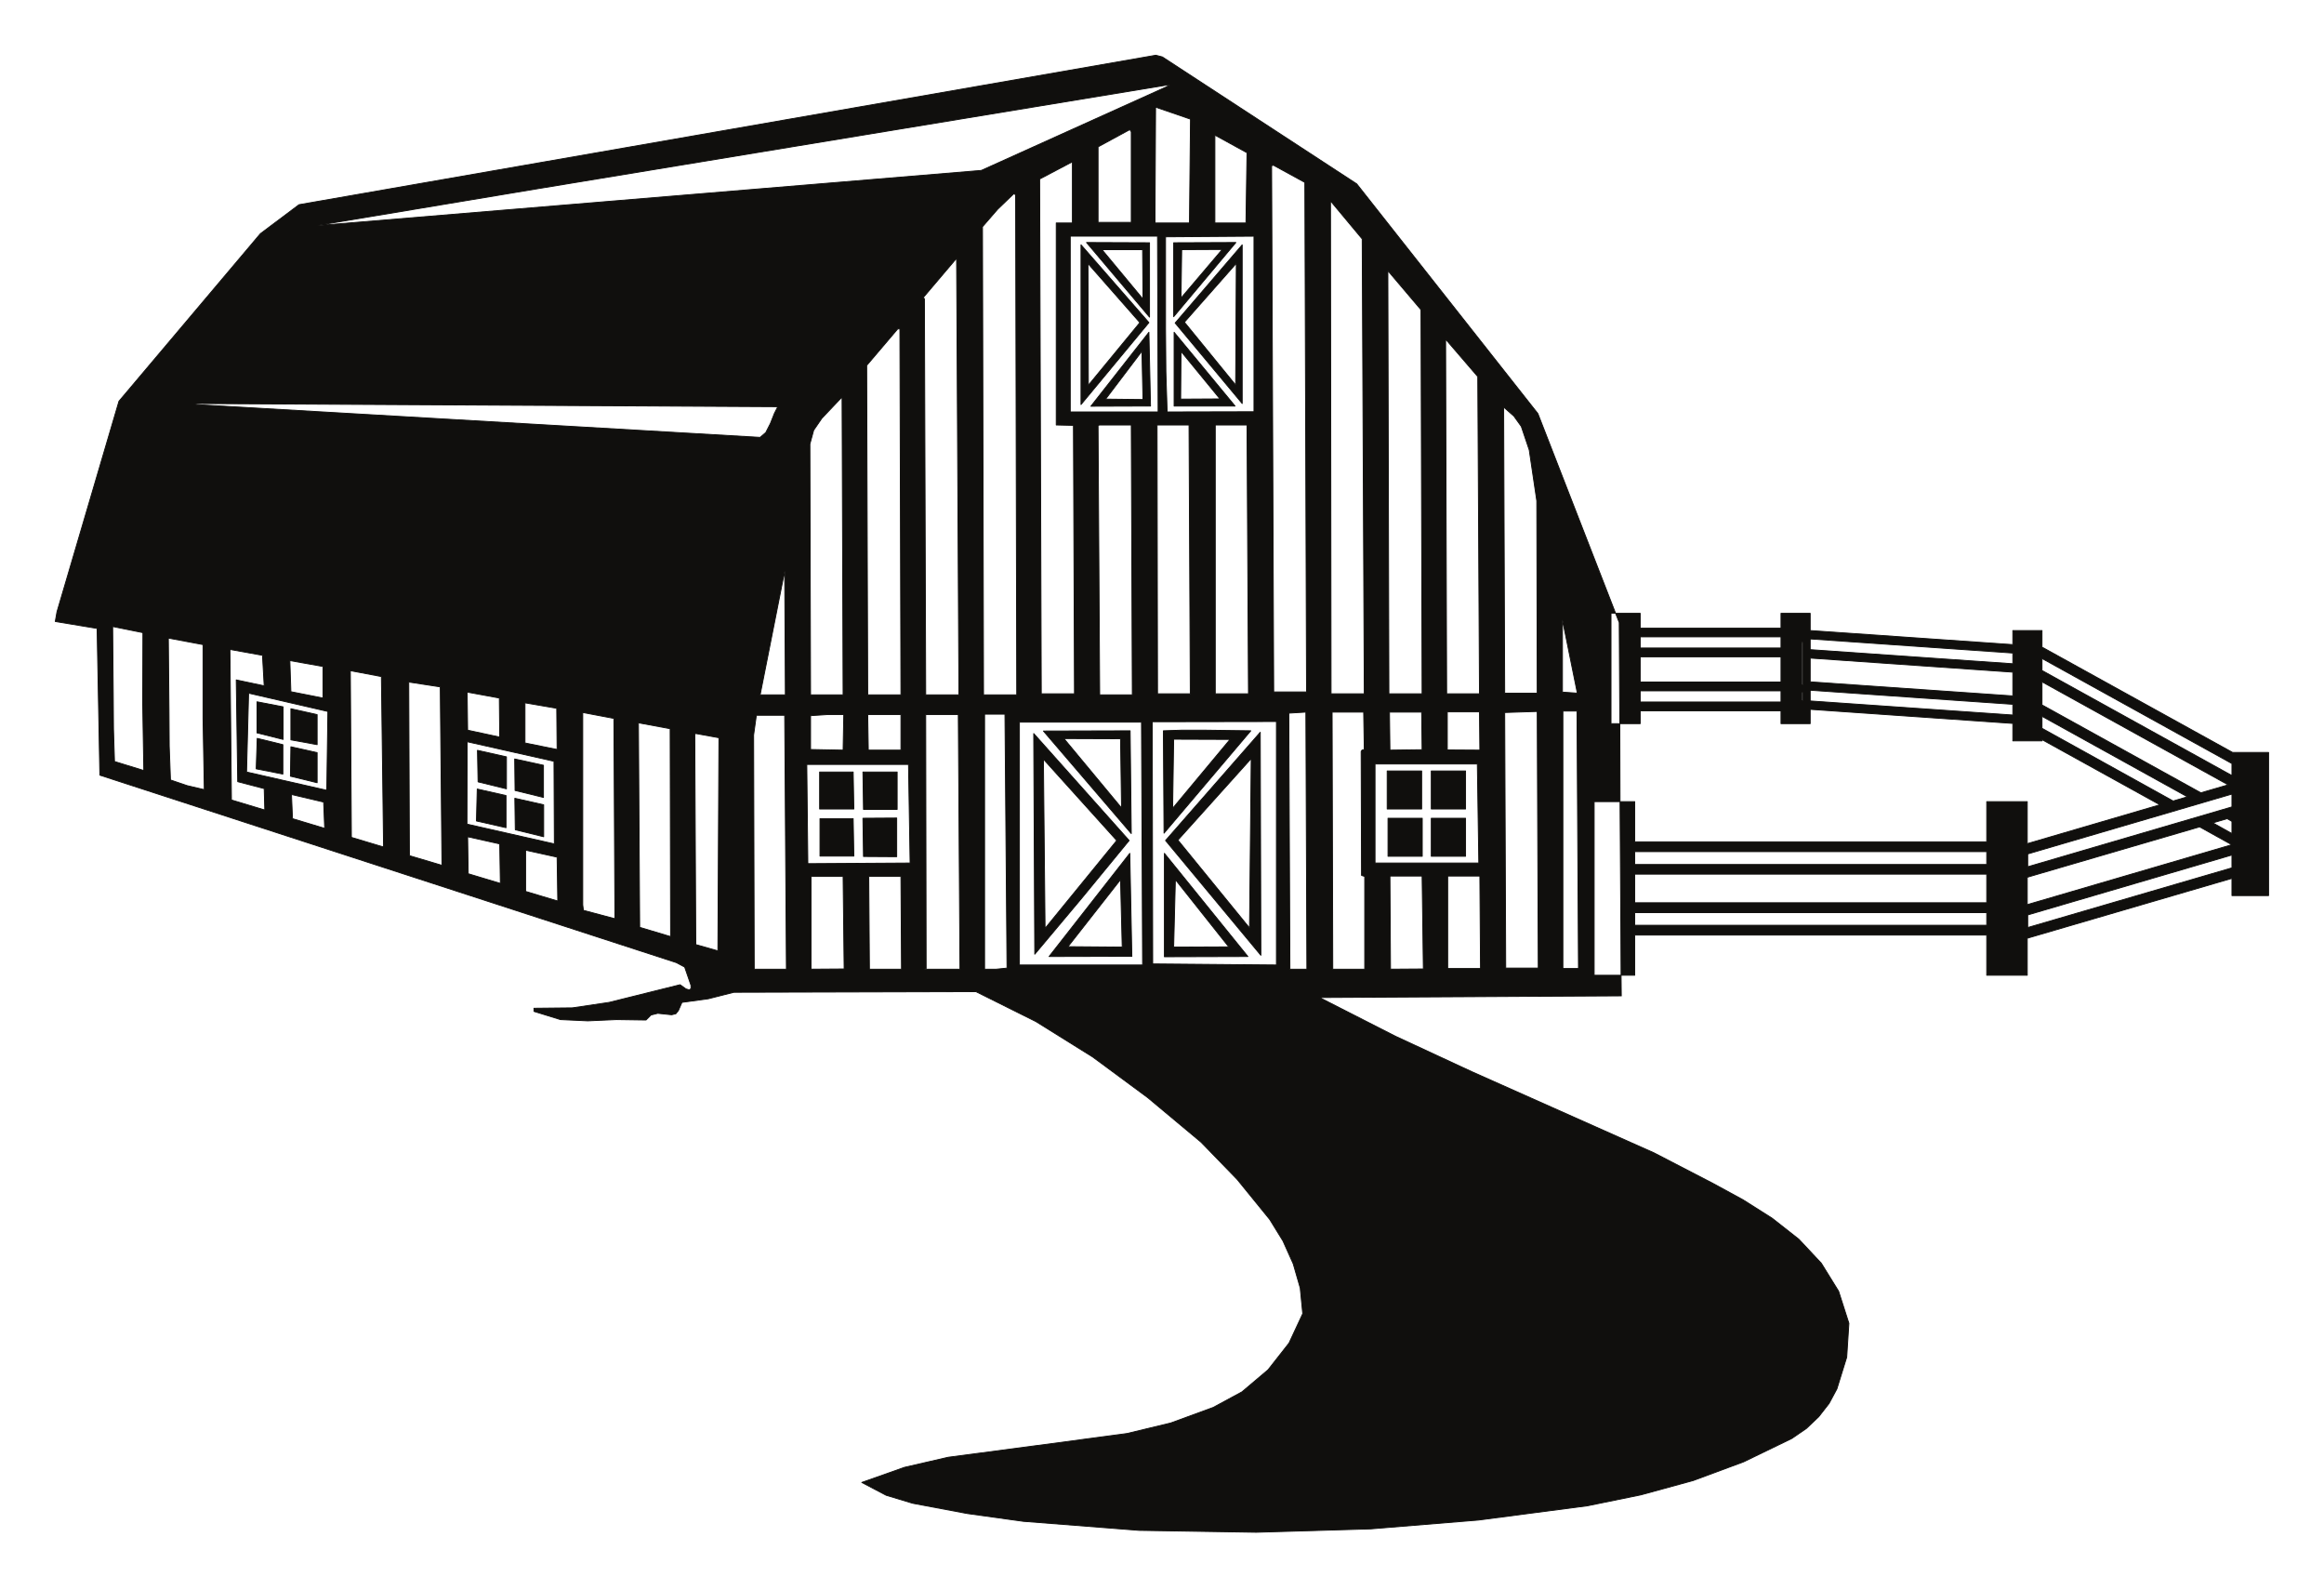 <?xml version="1.0" encoding="UTF-8"?>
<svg xmlns="http://www.w3.org/2000/svg" xmlns:xlink="http://www.w3.org/1999/xlink" width="313.483pt" height="214.463pt" viewBox="0 0 313.483 214.463" version="1.1">
<g id="surface1">
<path style="fill:none;stroke-width:0.12;stroke-linecap:butt;stroke-linejoin:round;stroke:rgb(6.476%,5.928%,5.235%);stroke-opacity:1;stroke-miterlimit:10;" d="M -0.001 -0.001 L -115.571 -20.154 L -120.782 -24.064 L -139.86 -46.658 L -148.22 -75.06 L -148.45 -76.365 L -142.81 -77.302 L -142.438 -97.087 L -64.661 -122.372 L -63.552 -122.966 L -62.7 -125.435 L -62.7 -125.857 L -62.899 -126.056 L -63.38 -125.915 L -64.169 -125.349 L -73.731 -127.728 L -78.688 -128.466 L -83.88 -128.521 L -83.88 -128.947 L -80.302 -130.052 L -76.622 -130.224 L -72.759 -130.052 L -68.77 -130.111 L -68.091 -129.431 L -67.181 -129.204 L -65.31 -129.4 L -64.739 -129.259 L -64.399 -128.833 L -63.919 -127.728 L -60.38 -127.247 L -56.919 -126.369 L -24.259 -126.283 L -16.181 -130.31 L -8.501 -135.099 L -1.099 -140.568 L 6.101 -146.579 L 10.968 -151.595 L 15.37 -157.009 L 17.151 -159.9 L 18.538 -162.99 L 19.48 -166.251 L 19.819 -169.708 L 17.968 -173.677 L 15.14 -177.279 L 11.62 -180.255 L 7.741 -182.353 L 2.011 -184.451 L -3.88 -185.869 L -15.962 -187.482 L -28.001 -189.072 L -33.899 -190.431 L -39.661 -192.47 L -36.372 -194.201 L -32.802 -195.279 L -25.431 -196.665 L -17.86 -197.716 L -2.239 -198.935 L 13.55 -199.189 L 28.968 -198.736 L 43.538 -197.544 L 58.23 -195.619 L 65.429 -194.146 L 72.48 -192.216 L 79.288 -189.693 L 85.78 -186.548 L 87.761 -185.189 L 89.429 -183.599 L 90.819 -181.814 L 91.87 -179.857 L 93.198 -175.576 L 93.491 -171.013 L 92.101 -166.677 L 89.769 -162.908 L 86.741 -159.673 L 83.14 -156.841 L 79.198 -154.345 L 75.089 -152.107 L 67.206 -148.025 L 42.581 -137.056 L 32.319 -132.294 L 22.249 -127.161 L 22.339 -127.076 L 62.788 -126.849 L 62.761 -124.072 L 59.128 -124.072 L 59.128 -100.658 L 62.62 -100.658 L 62.73 -118.033 L 62.761 -124.072 L 64.601 -124.072 L 64.601 -118.658 L 112.081 -118.658 L 112.081 -124.072 L 117.55 -124.072 L 117.55 -119.083 L 117.921 -118.97 L 145.159 -111.005 L 145.159 -113.329 L 150.101 -113.329 L 150.101 -94.025 L 145.249 -94.025 L 119.909 -80.021 L 119.538 -79.822 L 119.538 -77.583 L 115.601 -77.583 L 115.601 -79.482 L 88.269 -77.583 L 88.269 -75.259 L 84.331 -75.259 L 84.331 -77.271 L 65.339 -77.271 L 65.339 -75.259 L 62.019 -75.259 L 51.538 -48.329 L 27.101 -17.349 L 0.878 -0.228 Z M -3.31 -10.318 L -3.31 -22.536 L -7.79 -22.536 L -7.79 -12.357 L -3.509 -10.033 Z M 4.679 -8.619 L 4.538 -22.619 L -0.11 -22.619 L -0.032 -7.001 Z M 12.3 -13.15 L 12.159 -22.619 L 7.968 -22.619 L 7.968 -10.771 Z M -23.532 -15.533 L -112.899 -22.958 L -113.13 -22.958 L -83.372 -18.001 L 1.312 -4.052 L 1.901 -4.052 Z M 13.241 -48.076 L 1.53 -48.103 L 1.358 -42.661 L 1.312 -36.849 L 1.312 -24.49 L 13.241 -24.404 Z M 0.312 -48.103 L -11.54 -48.103 L -11.54 -24.404 L 0.23 -24.404 Z M -51.282 -47.396 L -50.989 -47.396 L -51.45 -48.302 L -51.989 -49.661 L -52.61 -50.88 L -53.372 -51.533 L -129.462 -47.111 L -129.462 -46.97 Z M -136.63 -77.869 L -136.661 -87.361 L -136.509 -96.462 L -140.462 -95.244 L -140.599 -90.876 L -140.63 -86.259 L -140.712 -77.044 Z M -128.52 -79.482 L -128.52 -89.462 L -128.349 -99.04 L -130.649 -98.505 L -132.911 -97.736 L -133.079 -93.173 L -133.11 -88.298 L -133.2 -78.603 Z M 84.331 -79.939 L 65.339 -79.939 L 65.339 -78.435 L 84.331 -78.435 Z M 115.601 -80.619 L 115.601 -82.064 L 88.269 -80.161 L 88.269 -78.716 Z M 84.331 -84.529 L 65.339 -84.529 L 65.339 -81.126 L 84.331 -81.126 Z M 87.249 -84.927 L 87.108 -84.927 L 87.108 -79.169 L 87.249 -79.169 Z M -120.501 -80.927 L -120.27 -85.04 L -124.04 -84.244 L -123.841 -97.966 L -120.27 -98.9 L -120.188 -101.79 L -124.688 -100.431 L -124.892 -80.134 Z M 20.101 -17.15 L 20.331 -85.861 L 15.901 -85.861 L 15.62 -14.911 L 15.851 -14.826 Z M 56.858 -86.029 L 54.851 -85.888 L 54.851 -76.138 Z M 48.3 -48.669 L 49.3 -50.06 L 50.37 -53.232 L 51.39 -60.095 L 51.448 -86.029 L 47.062 -86.029 L 46.921 -47.451 Z M 43.429 -43.341 L 43.659 -86.115 L 39.23 -86.115 L 39.089 -38.294 Z M 35.769 -34.326 L 35.921 -86.115 L 31.44 -86.115 L 31.3 -29.056 Z M 27.839 -24.775 L 28.12 -86.115 L 23.64 -86.115 L 23.562 -19.646 Z M 12.499 -86.115 L 8.019 -86.115 L 8.019 -49.861 L 12.3 -49.861 Z M 4.651 -86.029 L 4.71 -86.115 L 0.23 -86.115 L 0.171 -49.861 L 4.48 -49.861 Z M -11.251 -22.619 L -13.431 -22.619 L -13.431 -49.861 L -11.11 -49.919 L -10.97 -86.115 L -15.45 -86.115 L -15.669 -16.697 L -11.251 -14.372 Z M -3.169 -86.259 L -7.571 -86.259 L -7.79 -49.919 L -7.571 -49.861 L -3.31 -49.861 Z M -26.56 -86.259 L -31.04 -86.259 L -31.212 -32.88 L -31.349 -32.654 L -26.872 -27.38 Z M -34.38 -86.259 L -38.86 -86.259 L -39.001 -41.837 L -34.81 -36.908 L -34.52 -36.908 Z M -49.97 -86.259 L -53.372 -86.259 L -50.06 -69.564 Z M -18.911 -18.849 L -18.759 -86.259 L -23.239 -86.259 L -23.38 -23.13 L -21.341 -20.779 L -19.13 -18.65 Z M -42.181 -86.259 L -46.571 -86.259 L -46.661 -52.439 L -46.149 -50.568 L -45.04 -48.954 L -42.321 -46.091 Z M 115.601 -83.197 L 115.601 -86.4 L 88.269 -84.501 L 88.269 -81.298 Z M -112.341 -82.431 L -112.341 -86.685 L -116.669 -85.833 L -116.81 -81.638 Z M 87.249 -87.052 L 87.108 -87.052 L 87.108 -85.919 L 87.249 -85.919 Z M 84.331 -87.22 L 65.339 -87.22 L 65.339 -85.72 L 84.331 -85.72 Z M 115.601 -87.533 L 115.601 -88.978 L 88.269 -87.079 L 88.269 -85.634 Z M -88.552 -86.685 L -88.501 -91.954 L -92.829 -91.021 L -92.892 -85.888 Z M -80.81 -88.072 L -80.759 -93.626 L -85.091 -92.747 L -85.091 -87.333 Z M -42.091 -88.923 L -42.181 -93.712 L -46.571 -93.626 L -46.571 -89.064 L -44.392 -88.923 Z M 35.921 -93.654 L 31.581 -93.712 L 31.519 -88.583 L 35.858 -88.583 Z M -34.38 -93.712 L -38.782 -93.712 L -38.86 -88.923 L -34.38 -88.923 Z M 43.71 -93.712 L 39.319 -93.685 L 39.319 -88.552 L 43.659 -88.552 Z M 145.159 -95.525 L 145.159 -97.142 L 119.538 -82.97 L 119.538 -81.353 Z M -111.681 -88.497 L -111.829 -99.126 L -122.649 -96.661 L -122.372 -86.029 Z M 144.651 -98.392 L 140.968 -99.466 L 119.909 -87.818 L 119.538 -87.619 L 119.538 -84.501 Z M 139.151 -100.005 L 137.23 -100.572 L 119.538 -90.767 L 119.538 -89.15 Z M -112.251 -100.716 L -112.11 -104.259 L -116.45 -102.954 L -116.591 -99.693 Z M 144.511 -102.954 L 145.159 -103.322 L 145.159 -104.966 L 142.581 -103.521 Z M 62.511 -76.505 L 62.589 -90.142 L 65.339 -90.142 L 65.339 -88.411 L 84.331 -88.411 L 84.331 -90.142 L 88.269 -90.142 L 88.269 -88.212 L 115.601 -90.111 L 115.601 -92.466 L 119.538 -92.466 L 119.538 -92.294 L 135.44 -101.083 L 117.55 -106.326 L 117.55 -100.658 L 112.081 -100.658 L 112.081 -106.072 L 64.601 -106.072 L 64.601 -100.658 L 62.62 -100.658 L 62.589 -90.142 L 61.401 -90.142 L 61.401 -75.259 L 62.019 -75.259 Z M -81.181 -95.216 L -81.13 -106.357 L -92.919 -103.689 L -92.892 -92.579 Z M -104.462 -83.79 L -104.169 -106.779 L -108.509 -105.478 L -108.649 -82.997 Z M 43.569 -108.935 L 29.569 -108.935 L 29.569 -95.583 L 43.37 -95.583 Z M -33.142 -108.935 L -46.938 -109.021 L -47.079 -95.642 L -33.36 -95.642 Z M 112.081 -109.134 L 64.601 -109.134 L 64.601 -107.404 L 112.081 -107.404 Z M -96.52 -85.181 L -96.29 -109.247 L -100.681 -107.943 L -100.77 -84.529 Z M 145.159 -101.369 L 117.608 -109.443 L 117.608 -107.716 L 145.159 -99.638 Z M -88.501 -106.357 L -88.411 -111.685 L -92.751 -110.38 L -92.829 -105.392 Z M -80.759 -108.142 L -80.669 -114.064 L -85.009 -112.763 L -85.009 -107.204 Z M 112.081 -114.294 L 64.601 -114.294 L 64.601 -110.439 L 112.081 -110.439 Z M 145.14 -106.47 L 117.55 -114.548 L 117.55 -110.861 L 117.921 -110.747 L 140.8 -104.06 Z M -73.099 -89.435 L -72.962 -116.447 L -77.212 -115.314 L -77.302 -114.576 L -77.302 -88.638 Z M 112.081 -117.326 L 64.601 -117.326 L 64.601 -115.626 L 112.081 -115.626 Z M 145.159 -109.587 L 117.608 -117.638 L 117.608 -115.939 L 145.159 -107.857 Z M -65.509 -90.822 L -65.45 -118.857 L -69.622 -117.607 L -69.79 -90.029 Z M -58.931 -92.04 L -59.071 -120.783 L -62.052 -119.935 L -62.188 -91.529 L -62.052 -91.474 Z M 16.269 -91.161 L 16.269 -122.685 L -0.419 -122.54 L -0.481 -89.884 L 16.269 -89.857 Z M -1.782 -122.685 L -18.399 -122.685 L -18.399 -89.943 L -1.931 -89.943 Z M 51.589 -123.107 L 47.198 -123.107 L 47.062 -88.638 L 51.448 -88.497 Z M 57.011 -122.826 L 57.011 -123.165 L 54.909 -123.165 L 54.909 -88.439 L 56.812 -88.439 Z M 43.8 -123.165 L 39.37 -123.165 L 39.37 -110.693 L 43.71 -110.693 Z M 36.089 -123.22 L 31.659 -123.251 L 31.581 -110.693 L 35.921 -110.693 Z M 20.378 -123.251 L 18.089 -123.251 L 17.94 -88.724 L 20.241 -88.583 Z M -26.419 -123.251 L -31.259 -123.251 L -30.981 -123.165 L -31.04 -88.923 L -26.642 -88.923 Z M -42.04 -123.22 L -46.509 -123.251 L -46.509 -110.747 L -42.181 -110.747 Z M -49.829 -123.251 L -54.169 -123.251 L -54.251 -91.673 L -53.88 -89.009 L -50.06 -89.009 Z M -34.302 -123.251 L -38.63 -123.251 L -38.72 -110.747 L -34.38 -110.747 Z M 28.12 -93.626 L 27.812 -93.712 L 27.698 -93.911 L 27.749 -110.607 L 28.179 -110.747 L 28.179 -123.251 L 23.87 -123.251 L 23.78 -88.583 L 28.038 -88.583 Z M -20.071 -123.107 L -21.509 -123.251 L -23.099 -123.251 L -23.099 -88.865 L -20.349 -88.865 Z M -20.071 -123.107 " transform="matrix(1,0,0,-1,155.907,7.448)"/>
<path style=" stroke:none;fill-rule:evenodd;fill:rgb(6.476%,5.928%,5.235%);fill-opacity:1;" d="M 155.906 7.449 L 40.336 27.602 L 35.125 31.512 L 16.047 54.105 L 7.688 82.508 L 7.457 83.812 L 13.098 84.75 L 13.469 104.535 L 91.246 129.82 L 92.355 130.414 L 93.207 132.883 L 93.207 133.305 L 93.008 133.504 L 92.527 133.363 L 91.738 132.797 L 82.176 135.176 L 77.219 135.914 L 72.027 135.969 L 72.027 136.395 L 75.605 137.5 L 79.285 137.672 L 83.148 137.5 L 87.137 137.559 L 87.816 136.879 L 88.727 136.652 L 90.598 136.848 L 91.168 136.707 L 91.508 136.281 L 91.988 135.176 L 95.527 134.695 L 98.988 133.816 L 131.648 133.73 L 139.727 137.758 L 147.406 142.547 L 154.809 148.016 L 162.008 154.027 L 166.875 159.043 L 171.277 164.457 L 173.059 167.348 L 174.445 170.438 L 175.387 173.699 L 175.727 177.156 L 173.875 181.125 L 171.047 184.727 L 167.527 187.703 L 163.648 189.801 L 157.918 191.898 L 152.027 193.316 L 139.945 194.93 L 127.906 196.52 L 122.008 197.879 L 116.246 199.918 L 119.535 201.648 L 123.105 202.727 L 130.477 204.113 L 138.047 205.164 L 153.668 206.383 L 169.457 206.637 L 184.875 206.184 L 199.445 204.992 L 214.137 203.066 L 221.336 201.594 L 228.387 199.664 L 235.195 197.141 L 241.688 193.996 L 243.668 192.637 L 245.336 191.047 L 246.727 189.262 L 247.777 187.305 L 249.105 183.023 L 249.398 178.461 L 248.008 174.125 L 245.676 170.355 L 242.648 167.121 L 239.047 164.289 L 235.105 161.793 L 230.996 159.555 L 223.113 155.473 L 198.488 144.504 L 188.227 139.742 L 178.156 134.609 L 178.246 134.523 L 218.695 134.297 L 218.668 131.52 L 215.035 131.52 L 215.035 108.105 L 218.527 108.105 L 218.637 125.48 L 218.668 131.52 L 220.508 131.52 L 220.508 126.105 L 267.988 126.105 L 267.988 131.52 L 273.457 131.52 L 273.457 126.531 L 273.828 126.418 L 301.066 118.453 L 301.066 120.777 L 306.008 120.777 L 306.008 101.473 L 301.156 101.473 L 275.816 87.469 L 275.445 87.27 L 275.445 85.031 L 271.508 85.031 L 271.508 86.93 L 244.176 85.031 L 244.176 82.707 L 240.238 82.707 L 240.238 84.719 L 221.246 84.719 L 221.246 82.707 L 217.926 82.707 L 207.445 55.777 L 183.008 24.797 L 156.785 7.676 Z M 152.598 17.766 L 152.598 29.984 L 148.117 29.984 L 148.117 19.805 L 152.398 17.48 Z M 160.586 16.066 L 160.445 30.066 L 155.797 30.066 L 155.875 14.449 Z M 168.207 20.598 L 168.066 30.066 L 163.875 30.066 L 163.875 18.219 Z M 132.375 22.98 L 43.008 30.406 L 42.777 30.406 L 72.535 25.449 L 157.219 11.5 L 157.809 11.5 Z M 169.148 55.523 L 157.438 55.551 L 157.266 50.109 L 157.219 44.297 L 157.219 31.938 L 169.148 31.852 Z M 156.219 55.551 L 144.367 55.551 L 144.367 31.852 L 156.137 31.852 Z M 104.625 54.844 L 104.918 54.844 L 104.457 55.75 L 103.918 57.109 L 103.297 58.328 L 102.535 58.98 L 26.445 54.559 L 26.445 54.418 Z M 19.277 85.316 L 19.246 94.809 L 19.398 103.91 L 15.445 102.691 L 15.309 98.324 L 15.277 93.707 L 15.195 84.492 Z M 27.387 86.93 L 27.387 96.91 L 27.559 106.488 L 25.258 105.953 L 22.996 105.184 L 22.828 100.621 L 22.797 95.746 L 22.707 86.051 Z M 240.238 87.387 L 221.246 87.387 L 221.246 85.883 L 240.238 85.883 Z M 271.508 88.066 L 271.508 89.512 L 244.176 87.609 L 244.176 86.164 Z M 240.238 91.977 L 221.246 91.977 L 221.246 88.574 L 240.238 88.574 Z M 243.156 92.375 L 243.016 92.375 L 243.016 86.617 L 243.156 86.617 Z M 35.406 88.375 L 35.637 92.488 L 31.867 91.691 L 32.066 105.414 L 35.637 106.348 L 35.719 109.238 L 31.219 107.879 L 31.016 87.582 Z M 176.008 24.598 L 176.238 93.309 L 171.809 93.309 L 171.527 22.359 L 171.758 22.273 Z M 212.766 93.477 L 210.758 93.336 L 210.758 83.586 Z M 204.207 56.117 L 205.207 57.508 L 206.277 60.68 L 207.297 67.543 L 207.355 93.477 L 202.969 93.477 L 202.828 54.898 Z M 199.336 50.789 L 199.566 93.562 L 195.137 93.562 L 194.996 45.742 Z M 191.676 41.773 L 191.828 93.562 L 187.348 93.562 L 187.207 36.504 Z M 183.746 32.223 L 184.027 93.562 L 179.547 93.562 L 179.469 27.094 Z M 168.406 93.562 L 163.926 93.562 L 163.926 57.309 L 168.207 57.309 Z M 160.559 93.477 L 160.617 93.562 L 156.137 93.562 L 156.078 57.309 L 160.387 57.309 Z M 144.656 30.066 L 142.477 30.066 L 142.477 57.309 L 144.797 57.367 L 144.938 93.562 L 140.457 93.562 L 140.238 24.145 L 144.656 21.82 Z M 152.738 93.707 L 148.336 93.707 L 148.117 57.367 L 148.336 57.309 L 152.598 57.309 Z M 129.348 93.707 L 124.867 93.707 L 124.695 40.328 L 124.559 40.102 L 129.035 34.828 Z M 121.527 93.707 L 117.047 93.707 L 116.906 49.285 L 121.098 44.355 L 121.387 44.355 Z M 105.938 93.707 L 102.535 93.707 L 105.848 77.012 Z M 136.996 26.297 L 137.148 93.707 L 132.668 93.707 L 132.527 30.578 L 134.566 28.227 L 136.777 26.098 Z M 113.727 93.707 L 109.336 93.707 L 109.246 59.887 L 109.758 58.016 L 110.867 56.402 L 113.586 53.539 Z M 271.508 90.645 L 271.508 93.848 L 244.176 91.949 L 244.176 88.746 Z M 43.566 89.879 L 43.566 94.133 L 39.238 93.281 L 39.098 89.086 Z M 243.156 94.5 L 243.016 94.5 L 243.016 93.367 L 243.156 93.367 Z M 240.238 94.668 L 221.246 94.668 L 221.246 93.168 L 240.238 93.168 Z M 271.508 94.98 L 271.508 96.426 L 244.176 94.527 L 244.176 93.082 Z M 67.355 94.133 L 67.406 99.402 L 63.078 98.469 L 63.016 93.336 Z M 75.098 95.52 L 75.148 101.074 L 70.816 100.195 L 70.816 94.781 Z M 113.816 96.371 L 113.727 101.16 L 109.336 101.074 L 109.336 96.512 L 111.516 96.371 Z M 191.828 101.102 L 187.488 101.16 L 187.426 96.031 L 191.766 96.031 Z M 121.527 101.16 L 117.125 101.16 L 117.047 96.371 L 121.527 96.371 Z M 199.617 101.16 L 195.227 101.133 L 195.227 96 L 199.566 96 Z M 301.066 102.973 L 301.066 104.59 L 275.445 90.418 L 275.445 88.801 Z M 44.227 95.945 L 44.078 106.574 L 33.258 104.109 L 33.535 93.477 Z M 300.559 105.84 L 296.875 106.914 L 275.816 95.266 L 275.445 95.066 L 275.445 91.949 Z M 295.059 107.453 L 293.137 108.02 L 275.445 98.215 L 275.445 96.598 Z M 43.656 108.164 L 43.797 111.707 L 39.457 110.402 L 39.316 107.141 Z M 300.418 110.402 L 301.066 110.77 L 301.066 112.414 L 298.488 110.969 Z M 218.418 83.953 L 218.496 97.59 L 221.246 97.59 L 221.246 95.859 L 240.238 95.859 L 240.238 97.59 L 244.176 97.59 L 244.176 95.66 L 271.508 97.559 L 271.508 99.914 L 275.445 99.914 L 275.445 99.742 L 291.348 108.531 L 273.457 113.773 L 273.457 108.105 L 267.988 108.105 L 267.988 113.52 L 220.508 113.52 L 220.508 108.105 L 218.527 108.105 L 218.496 97.59 L 217.309 97.59 L 217.309 82.707 L 217.926 82.707 Z M 74.727 102.664 L 74.777 113.805 L 62.988 111.137 L 63.016 100.027 Z M 51.445 91.238 L 51.738 114.227 L 47.398 112.926 L 47.258 90.445 Z M 199.477 116.383 L 185.477 116.383 L 185.477 103.031 L 199.277 103.031 Z M 122.766 116.383 L 108.969 116.469 L 108.828 103.09 L 122.547 103.09 Z M 267.988 116.582 L 220.508 116.582 L 220.508 114.852 L 267.988 114.852 Z M 59.387 92.629 L 59.617 116.695 L 55.227 115.391 L 55.137 91.977 Z M 301.066 108.816 L 273.516 116.891 L 273.516 115.164 L 301.066 107.086 Z M 67.406 113.805 L 67.496 119.133 L 63.156 117.828 L 63.078 112.84 Z M 75.148 115.59 L 75.238 121.512 L 70.898 120.211 L 70.898 114.652 Z M 267.988 121.742 L 220.508 121.742 L 220.508 117.887 L 267.988 117.887 Z M 301.047 113.918 L 273.457 121.996 L 273.457 118.309 L 273.828 118.195 L 296.707 111.508 Z M 82.809 96.883 L 82.945 123.895 L 78.695 122.762 L 78.605 122.023 L 78.605 96.086 Z M 267.988 124.773 L 220.508 124.773 L 220.508 123.074 L 267.988 123.074 Z M 301.066 117.035 L 273.516 125.086 L 273.516 123.387 L 301.066 115.305 Z M 90.398 98.27 L 90.457 126.305 L 86.285 125.055 L 86.117 97.477 Z M 96.977 99.488 L 96.836 128.23 L 93.855 127.383 L 93.719 98.977 L 93.855 98.922 Z M 172.176 98.609 L 172.176 130.133 L 155.488 129.988 L 155.426 97.332 L 172.176 97.305 Z M 154.125 130.133 L 137.508 130.133 L 137.508 97.391 L 153.977 97.391 Z M 207.496 130.555 L 203.105 130.555 L 202.969 96.086 L 207.355 95.945 Z M 212.918 130.273 L 212.918 130.613 L 210.816 130.613 L 210.816 95.887 L 212.719 95.887 Z M 199.707 130.613 L 195.277 130.613 L 195.277 118.141 L 199.617 118.141 Z M 191.996 130.668 L 187.566 130.699 L 187.488 118.141 L 191.828 118.141 Z M 176.285 130.699 L 173.996 130.699 L 173.848 96.172 L 176.148 96.031 Z M 129.488 130.699 L 124.648 130.699 L 124.926 130.613 L 124.867 96.371 L 129.266 96.371 Z M 113.867 130.668 L 109.398 130.699 L 109.398 118.195 L 113.727 118.195 Z M 106.078 130.699 L 101.738 130.699 L 101.656 99.121 L 102.027 96.457 L 105.848 96.457 Z M 121.605 130.699 L 117.277 130.699 L 117.188 118.195 L 121.527 118.195 Z M 184.027 101.074 L 183.719 101.16 L 183.605 101.359 L 183.656 118.055 L 184.086 118.195 L 184.086 130.699 L 179.777 130.699 L 179.688 96.031 L 183.945 96.031 Z M 135.836 130.555 L 134.398 130.699 L 132.809 130.699 L 132.809 96.312 L 135.559 96.312 Z M 135.836 130.555 "/>
<path style="fill:none;stroke-width:0.12;stroke-linecap:butt;stroke-linejoin:round;stroke:rgb(6.476%,5.928%,5.235%);stroke-opacity:1;stroke-miterlimit:10;" d="M 0.001 0.001 L -8.39 -0.031 L -8.39 -10.007 Z M -7.398 -7.484 L -7.308 -0.964 L -1.839 -0.937 Z M -7.398 -7.484 " transform="matrix(1,0,0,-1,166.706,32.704)"/>
<path style=" stroke:none;fill-rule:evenodd;fill:rgb(6.476%,5.928%,5.235%);fill-opacity:1;" d="M 166.707 32.703 L 158.316 32.734 L 158.316 42.711 Z M 159.309 40.188 L 159.398 33.668 L 164.867 33.641 Z M 159.309 40.188 "/>
<path style="fill:none;stroke-width:0.12;stroke-linecap:butt;stroke-linejoin:round;stroke:rgb(6.476%,5.928%,5.235%);stroke-opacity:1;stroke-miterlimit:10;" d="M 0.001 -0 L -9.042 -10.543 L 0.001 -21.403 Z M -0.882 -18.907 L -7.792 -10.434 L -0.792 -2.497 Z M -0.882 -18.907 " transform="matrix(1,0,0,-1,167.558,33.015)"/>
<path style=" stroke:none;fill-rule:evenodd;fill:rgb(6.476%,5.928%,5.235%);fill-opacity:1;" d="M 167.559 33.016 L 158.516 43.559 L 167.559 54.418 Z M 166.676 51.922 L 159.766 43.449 L 166.766 35.512 Z M 166.676 51.922 "/>
<path style="fill:none;stroke-width:0.12;stroke-linecap:butt;stroke-linejoin:round;stroke:rgb(6.476%,5.928%,5.235%);stroke-opacity:1;stroke-miterlimit:10;" d="M -0.001 -0.001 L -0.001 -9.951 L 8.222 -9.951 Z M 6.183 -8.986 L 0.882 -9.017 L 0.933 -2.58 Z M 6.183 -8.986 " transform="matrix(1,0,0,-1,158.376,44.807)"/>
<path style=" stroke:none;fill-rule:evenodd;fill:rgb(6.476%,5.928%,5.235%);fill-opacity:1;" d="M 158.375 44.809 L 158.375 54.758 L 166.598 54.758 Z M 164.559 53.793 L 159.258 53.824 L 159.309 47.387 Z M 164.559 53.793 "/>
<path style="fill:none;stroke-width:0.12;stroke-linecap:butt;stroke-linejoin:round;stroke:rgb(6.476%,5.928%,5.235%);stroke-opacity:1;stroke-miterlimit:10;" d="M 0.001 0.001 L 8.501 -10.062 L 8.501 -0.031 Z M 7.567 -0.964 L 7.618 -7.624 L 2.091 -0.964 Z M 7.567 -0.964 " transform="matrix(1,0,0,-1,146.558,32.704)"/>
<path style=" stroke:none;fill-rule:evenodd;fill:rgb(6.476%,5.928%,5.235%);fill-opacity:1;" d="M 146.559 32.703 L 155.059 42.766 L 155.059 32.734 Z M 154.125 33.668 L 154.176 40.328 L 148.648 33.668 Z M 154.125 33.668 "/>
<path style="fill:none;stroke-width:0.12;stroke-linecap:butt;stroke-linejoin:round;stroke:rgb(6.476%,5.928%,5.235%);stroke-opacity:1;stroke-miterlimit:10;" d="M -0.001 -0 L -0.001 -21.543 L 9.159 -10.489 Z M 7.94 -10.489 L 0.991 -18.938 L 0.94 -2.524 Z M 7.94 -10.489 " transform="matrix(1,0,0,-1,145.817,33.015)"/>
<path style=" stroke:none;fill-rule:evenodd;fill:rgb(6.476%,5.928%,5.235%);fill-opacity:1;" d="M 145.816 33.016 L 145.816 54.559 L 154.977 43.504 Z M 153.758 43.504 L 146.809 51.953 L 146.758 35.539 Z M 153.758 43.504 "/>
<path style="fill:none;stroke-width:0.12;stroke-linecap:butt;stroke-linejoin:round;stroke:rgb(6.476%,5.928%,5.235%);stroke-opacity:1;stroke-miterlimit:10;" d="M -0.001 -0.001 L -7.829 -9.978 L 0.218 -9.951 Z M -0.802 -9.072 L -5.841 -9.017 L -0.942 -2.552 Z M -0.802 -9.072 " transform="matrix(1,0,0,-1,154.977,44.807)"/>
<path style=" stroke:none;fill-rule:evenodd;fill:rgb(6.476%,5.928%,5.235%);fill-opacity:1;" d="M 154.977 44.809 L 147.148 54.785 L 155.195 54.758 Z M 154.176 53.879 L 149.137 53.824 L 154.035 47.359 Z M 154.176 53.879 "/>
<path style="fill:none;stroke-width:0.12;stroke-linecap:butt;stroke-linejoin:round;stroke:rgb(6.476%,5.928%,5.235%);stroke-opacity:1;stroke-miterlimit:10;" d="M 0.001 -0 L 0.001 -4.196 L 3.521 -5.075 L 3.521 -0.68 Z M 0.001 -0 " transform="matrix(1,0,0,-1,34.667,94.64)"/>
<path style=" stroke:none;fill-rule:evenodd;fill:rgb(6.476%,5.928%,5.235%);fill-opacity:1;" d="M 34.668 94.641 L 34.668 98.836 L 38.188 99.715 L 38.188 95.32 Z M 34.668 94.641 "/>
<path style="fill:none;stroke-width:0.12;stroke-linecap:butt;stroke-linejoin:round;stroke:rgb(6.476%,5.928%,5.235%);stroke-opacity:1;stroke-miterlimit:10;" d="M 0.001 -0.001 L 0.001 -4.197 L 3.54 -4.845 L 3.54 -0.794 Z M 0.001 -0.001 " transform="matrix(1,0,0,-1,39.237,95.577)"/>
<path style=" stroke:none;fill-rule:evenodd;fill:rgb(6.476%,5.928%,5.235%);fill-opacity:1;" d="M 39.238 95.578 L 39.238 99.773 L 42.777 100.422 L 42.777 96.371 Z M 39.238 95.578 "/>
<path style="fill:none;stroke-width:0.12;stroke-linecap:butt;stroke-linejoin:round;stroke:rgb(6.476%,5.928%,5.235%);stroke-opacity:1;stroke-miterlimit:10;" d="M -0.001 -0 L -0.138 -4.11 L 3.46 -4.817 L 3.46 -0.848 Z M -0.001 -0 " transform="matrix(1,0,0,-1,34.696,99.574)"/>
<path style=" stroke:none;fill-rule:evenodd;fill:rgb(6.476%,5.928%,5.235%);fill-opacity:1;" d="M 34.695 99.574 L 34.559 103.684 L 38.156 104.391 L 38.156 100.422 Z M 34.695 99.574 "/>
<path style="fill:none;stroke-width:0.12;stroke-linecap:butt;stroke-linejoin:round;stroke:rgb(6.476%,5.928%,5.235%);stroke-opacity:1;stroke-miterlimit:10;" d="M 0.001 0.001 L -0.062 -3.968 L 3.54 -4.847 L 3.54 -0.792 Z M 0.001 0.001 " transform="matrix(1,0,0,-1,39.237,100.708)"/>
<path style=" stroke:none;fill-rule:evenodd;fill:rgb(6.476%,5.928%,5.235%);fill-opacity:1;" d="M 39.238 100.707 L 39.176 104.676 L 42.777 105.555 L 42.777 101.5 Z M 39.238 100.707 "/>
<path style="fill:none;stroke-width:0.12;stroke-linecap:butt;stroke-linejoin:round;stroke:rgb(6.476%,5.928%,5.235%);stroke-opacity:1;stroke-miterlimit:10;" d="M -0.001 0.002 L 0.081 -4.252 L 3.909 -5.19 L 3.909 -0.877 Z M -0.001 0.002 " transform="matrix(1,0,0,-1,64.407,101.189)"/>
<path style=" stroke:none;fill-rule:evenodd;fill:rgb(6.476%,5.928%,5.235%);fill-opacity:1;" d="M 64.406 101.188 L 64.488 105.441 L 68.316 106.379 L 68.316 102.066 Z M 64.406 101.188 "/>
<path style="fill:none;stroke-width:0.12;stroke-linecap:butt;stroke-linejoin:round;stroke:rgb(6.476%,5.928%,5.235%);stroke-opacity:1;stroke-miterlimit:10;" d="M -0.001 -0 L 0.05 -4.25 L 3.882 -5.188 L 3.882 -0.852 Z M -0.001 -0 " transform="matrix(1,0,0,-1,69.427,102.351)"/>
<path style=" stroke:none;fill-rule:evenodd;fill:rgb(6.476%,5.928%,5.235%);fill-opacity:1;" d="M 69.426 102.352 L 69.477 106.602 L 73.309 107.539 L 73.309 103.203 Z M 69.426 102.352 "/>
<path style="fill:none;stroke-width:0.12;stroke-linecap:butt;stroke-linejoin:round;stroke:rgb(6.476%,5.928%,5.235%);stroke-opacity:1;stroke-miterlimit:10;" d="M -0.001 -0.001 L -0.11 -4.31 L 3.882 -5.216 L 3.882 -0.88 Z M -0.001 -0.001 " transform="matrix(1,0,0,-1,64.376,106.405)"/>
<path style=" stroke:none;fill-rule:evenodd;fill:rgb(6.476%,5.928%,5.235%);fill-opacity:1;" d="M 64.375 106.406 L 64.266 110.715 L 68.258 111.621 L 68.258 107.285 Z M 64.375 106.406 "/>
<path style="fill:none;stroke-width:0.12;stroke-linecap:butt;stroke-linejoin:round;stroke:rgb(6.476%,5.928%,5.235%);stroke-opacity:1;stroke-miterlimit:10;" d="M -0.001 -0 L 0.062 -4.25 L 3.89 -5.188 L 3.89 -0.879 Z M -0.001 -0 " transform="matrix(1,0,0,-1,69.446,107.652)"/>
<path style=" stroke:none;fill-rule:evenodd;fill:rgb(6.476%,5.928%,5.235%);fill-opacity:1;" d="M 69.445 107.652 L 69.508 111.902 L 73.336 112.84 L 73.336 108.531 Z M 69.445 107.652 "/>
<path style="fill:none;stroke-width:0.12;stroke-linecap:butt;stroke-linejoin:round;stroke:rgb(6.476%,5.928%,5.235%);stroke-opacity:1;stroke-miterlimit:10;" d="M 197.688 110.498 L 193.066 110.498 L 193.066 105.365 L 197.688 105.365 Z M 197.688 110.498 " transform="matrix(1,0,0,-1,0,214.463)"/>
<path style=" stroke:none;fill-rule:evenodd;fill:rgb(6.476%,5.928%,5.235%);fill-opacity:1;" d="M 197.688 103.965 L 193.066 103.965 L 193.066 109.098 L 197.688 109.098 Z M 197.688 103.965 "/>
<path style="fill:none;stroke-width:0.12;stroke-linecap:butt;stroke-linejoin:round;stroke:rgb(6.476%,5.928%,5.235%);stroke-opacity:1;stroke-miterlimit:10;" d="M 191.766 110.498 L 187.117 110.498 L 187.117 105.365 L 191.766 105.365 Z M 191.766 110.498 " transform="matrix(1,0,0,-1,0,214.463)"/>
<path style=" stroke:none;fill-rule:evenodd;fill:rgb(6.476%,5.928%,5.235%);fill-opacity:1;" d="M 191.766 103.965 L 187.117 103.965 L 187.117 109.098 L 191.766 109.098 Z M 191.766 103.965 "/>
<path style="fill:none;stroke-width:0.12;stroke-linecap:butt;stroke-linejoin:round;stroke:rgb(6.476%,5.928%,5.235%);stroke-opacity:1;stroke-miterlimit:10;" d="M 197.688 104.119 L 193.066 104.119 L 193.066 98.986 L 197.688 98.986 Z M 197.688 104.119 " transform="matrix(1,0,0,-1,0,214.463)"/>
<path style=" stroke:none;fill-rule:evenodd;fill:rgb(6.476%,5.928%,5.235%);fill-opacity:1;" d="M 197.688 110.344 L 193.066 110.344 L 193.066 115.477 L 197.688 115.477 Z M 197.688 110.344 "/>
<path style="fill:none;stroke-width:0.12;stroke-linecap:butt;stroke-linejoin:round;stroke:rgb(6.476%,5.928%,5.235%);stroke-opacity:1;stroke-miterlimit:10;" d="M 191.848 104.119 L 187.227 104.119 L 187.227 98.986 L 191.848 98.986 Z M 191.848 104.119 " transform="matrix(1,0,0,-1,0,214.463)"/>
<path style=" stroke:none;fill-rule:evenodd;fill:rgb(6.476%,5.928%,5.235%);fill-opacity:1;" d="M 191.848 110.344 L 187.227 110.344 L 187.227 115.477 L 191.848 115.477 Z M 191.848 110.344 "/>
<path style="fill:none;stroke-width:0.12;stroke-linecap:butt;stroke-linejoin:round;stroke:rgb(6.476%,5.928%,5.235%);stroke-opacity:1;stroke-miterlimit:10;" d="M -0.001 -0 L -4.528 -0 L -4.528 -4.989 L 0.089 -4.989 Z M -0.001 -0 " transform="matrix(1,0,0,-1,115.087,104.109)"/>
<path style=" stroke:none;fill-rule:evenodd;fill:rgb(6.476%,5.928%,5.235%);fill-opacity:1;" d="M 115.086 104.109 L 110.559 104.109 L 110.559 109.098 L 115.176 109.098 Z M 115.086 104.109 "/>
<path style="fill:none;stroke-width:0.12;stroke-linecap:butt;stroke-linejoin:round;stroke:rgb(6.476%,5.928%,5.235%);stroke-opacity:1;stroke-miterlimit:10;" d="M -0.001 -0 L -4.618 -0 L -4.54 -5.047 L -0.001 -5.047 Z M -0.001 -0 " transform="matrix(1,0,0,-1,121.017,104.109)"/>
<path style=" stroke:none;fill-rule:evenodd;fill:rgb(6.476%,5.928%,5.235%);fill-opacity:1;" d="M 121.016 104.109 L 116.398 104.109 L 116.477 109.156 L 121.016 109.156 Z M 121.016 104.109 "/>
<path style="fill:none;stroke-width:0.12;stroke-linecap:butt;stroke-linejoin:round;stroke:rgb(6.476%,5.928%,5.235%);stroke-opacity:1;stroke-miterlimit:10;" d="M -0.001 -0 L -4.481 -0 L -4.481 -5.047 L 0.089 -5.047 Z M -0.001 -0 " transform="matrix(1,0,0,-1,115.087,110.402)"/>
<path style=" stroke:none;fill-rule:evenodd;fill:rgb(6.476%,5.928%,5.235%);fill-opacity:1;" d="M 115.086 110.402 L 110.605 110.402 L 110.605 115.449 L 115.176 115.449 Z M 115.086 110.402 "/>
<path style="fill:none;stroke-width:0.12;stroke-linecap:butt;stroke-linejoin:round;stroke:rgb(6.476%,5.928%,5.235%);stroke-opacity:1;stroke-miterlimit:10;" d="M 0.001 0.001 L -4.558 -0.027 L -4.48 -5.187 L 0.001 -5.214 Z M 0.001 0.001 " transform="matrix(1,0,0,-1,120.956,110.317)"/>
<path style=" stroke:none;fill-rule:evenodd;fill:rgb(6.476%,5.928%,5.235%);fill-opacity:1;" d="M 120.957 110.316 L 116.398 110.344 L 116.477 115.504 L 120.957 115.531 Z M 120.957 110.316 "/>
<path style="fill:none;stroke-width:0.12;stroke-linecap:butt;stroke-linejoin:round;stroke:rgb(6.476%,5.928%,5.235%);stroke-opacity:1;stroke-miterlimit:10;" d="M -0.001 -0.001 L -2.501 -0.083 L -2.411 -13.892 L 9.292 -0.083 L 2.999 -0.001 Z M 6.491 -1.247 L -1.251 -10.544 L -1.11 -1.22 Z M 6.491 -1.247 " transform="matrix(1,0,0,-1,159.427,98.467)"/>
<path style=" stroke:none;fill-rule:evenodd;fill:rgb(6.476%,5.928%,5.235%);fill-opacity:1;" d="M 159.426 98.469 L 156.926 98.551 L 157.016 112.359 L 168.719 98.551 L 162.426 98.469 Z M 165.918 99.715 L 158.176 109.012 L 158.316 99.688 Z M 165.918 99.715 "/>
<path style="fill:none;stroke-width:0.12;stroke-linecap:butt;stroke-linejoin:round;stroke:rgb(6.476%,5.928%,5.235%);stroke-opacity:1;stroke-miterlimit:10;" d="M -0.001 0.002 L -12.778 -14.596 L 0.081 -30.077 Z M -1.45 -26.389 L -11.11 -14.541 L -1.22 -3.541 Z M -1.45 -26.389 " transform="matrix(1,0,0,-1,169.997,98.752)"/>
<path style=" stroke:none;fill-rule:evenodd;fill:rgb(6.476%,5.928%,5.235%);fill-opacity:1;" d="M 169.996 98.75 L 157.219 113.348 L 170.078 128.828 Z M 168.547 125.141 L 158.887 113.293 L 168.777 102.293 Z M 168.547 125.141 "/>
<path style="fill:none;stroke-width:0.12;stroke-linecap:butt;stroke-linejoin:round;stroke:rgb(6.476%,5.928%,5.235%);stroke-opacity:1;stroke-miterlimit:10;" d="M -0.001 0.001 L -0.001 -13.949 L 11.261 -13.917 Z M 8.679 -12.613 L 1.249 -12.644 L 1.479 -3.542 Z M 8.679 -12.613 " transform="matrix(1,0,0,-1,157.067,115.079)"/>
<path style=" stroke:none;fill-rule:evenodd;fill:rgb(6.476%,5.928%,5.235%);fill-opacity:1;" d="M 157.066 115.078 L 157.066 129.027 L 168.328 128.996 Z M 165.746 127.691 L 158.316 127.723 L 158.547 118.621 Z M 165.746 127.691 "/>
<path style="fill:none;stroke-width:0.12;stroke-linecap:butt;stroke-linejoin:round;stroke:rgb(6.476%,5.928%,5.235%);stroke-opacity:1;stroke-miterlimit:10;" d="M -0.001 0.002 L -11.7 -0.03 L 0.151 -13.862 Z M -1.298 -1.077 L -1.161 -10.405 L -8.931 -1.049 Z M -1.298 -1.077 " transform="matrix(1,0,0,-1,152.446,98.552)"/>
<path style=" stroke:none;fill-rule:evenodd;fill:rgb(6.476%,5.928%,5.235%);fill-opacity:1;" d="M 152.445 98.551 L 140.746 98.582 L 152.598 112.414 Z M 151.148 99.629 L 151.285 108.957 L 143.516 99.602 Z M 151.148 99.629 "/>
<path style="fill:none;stroke-width:0.12;stroke-linecap:butt;stroke-linejoin:round;stroke:rgb(6.476%,5.928%,5.235%);stroke-opacity:1;stroke-miterlimit:10;" d="M 0.001 -0 L 0.142 -29.762 L 6.489 -22.196 L 12.872 -14.426 Z M 11.2 -14.426 L 1.532 -26.278 L 1.31 -3.457 Z M 11.2 -14.426 " transform="matrix(1,0,0,-1,139.436,98.921)"/>
<path style=" stroke:none;fill-rule:evenodd;fill:rgb(6.476%,5.928%,5.235%);fill-opacity:1;" d="M 139.438 98.922 L 139.578 128.684 L 145.926 121.117 L 152.309 113.348 Z M 150.637 113.348 L 140.969 125.199 L 140.746 102.379 Z M 150.637 113.348 "/>
<path style="fill:none;stroke-width:0.12;stroke-linecap:butt;stroke-linejoin:round;stroke:rgb(6.476%,5.928%,5.235%);stroke-opacity:1;stroke-miterlimit:10;" d="M 0.001 0.001 L -10.89 -13.917 L 0.278 -13.89 Z M -1.022 -12.644 L -8.339 -12.585 L -1.249 -3.542 Z M -1.022 -12.644 " transform="matrix(1,0,0,-1,152.398,115.079)"/>
<path style=" stroke:none;fill-rule:evenodd;fill:rgb(6.476%,5.928%,5.235%);fill-opacity:1;" d="M 152.398 115.078 L 141.508 128.996 L 152.676 128.969 Z M 151.375 127.723 L 144.059 127.664 L 151.148 118.621 Z M 151.375 127.723 "/>
</g>
</svg>
